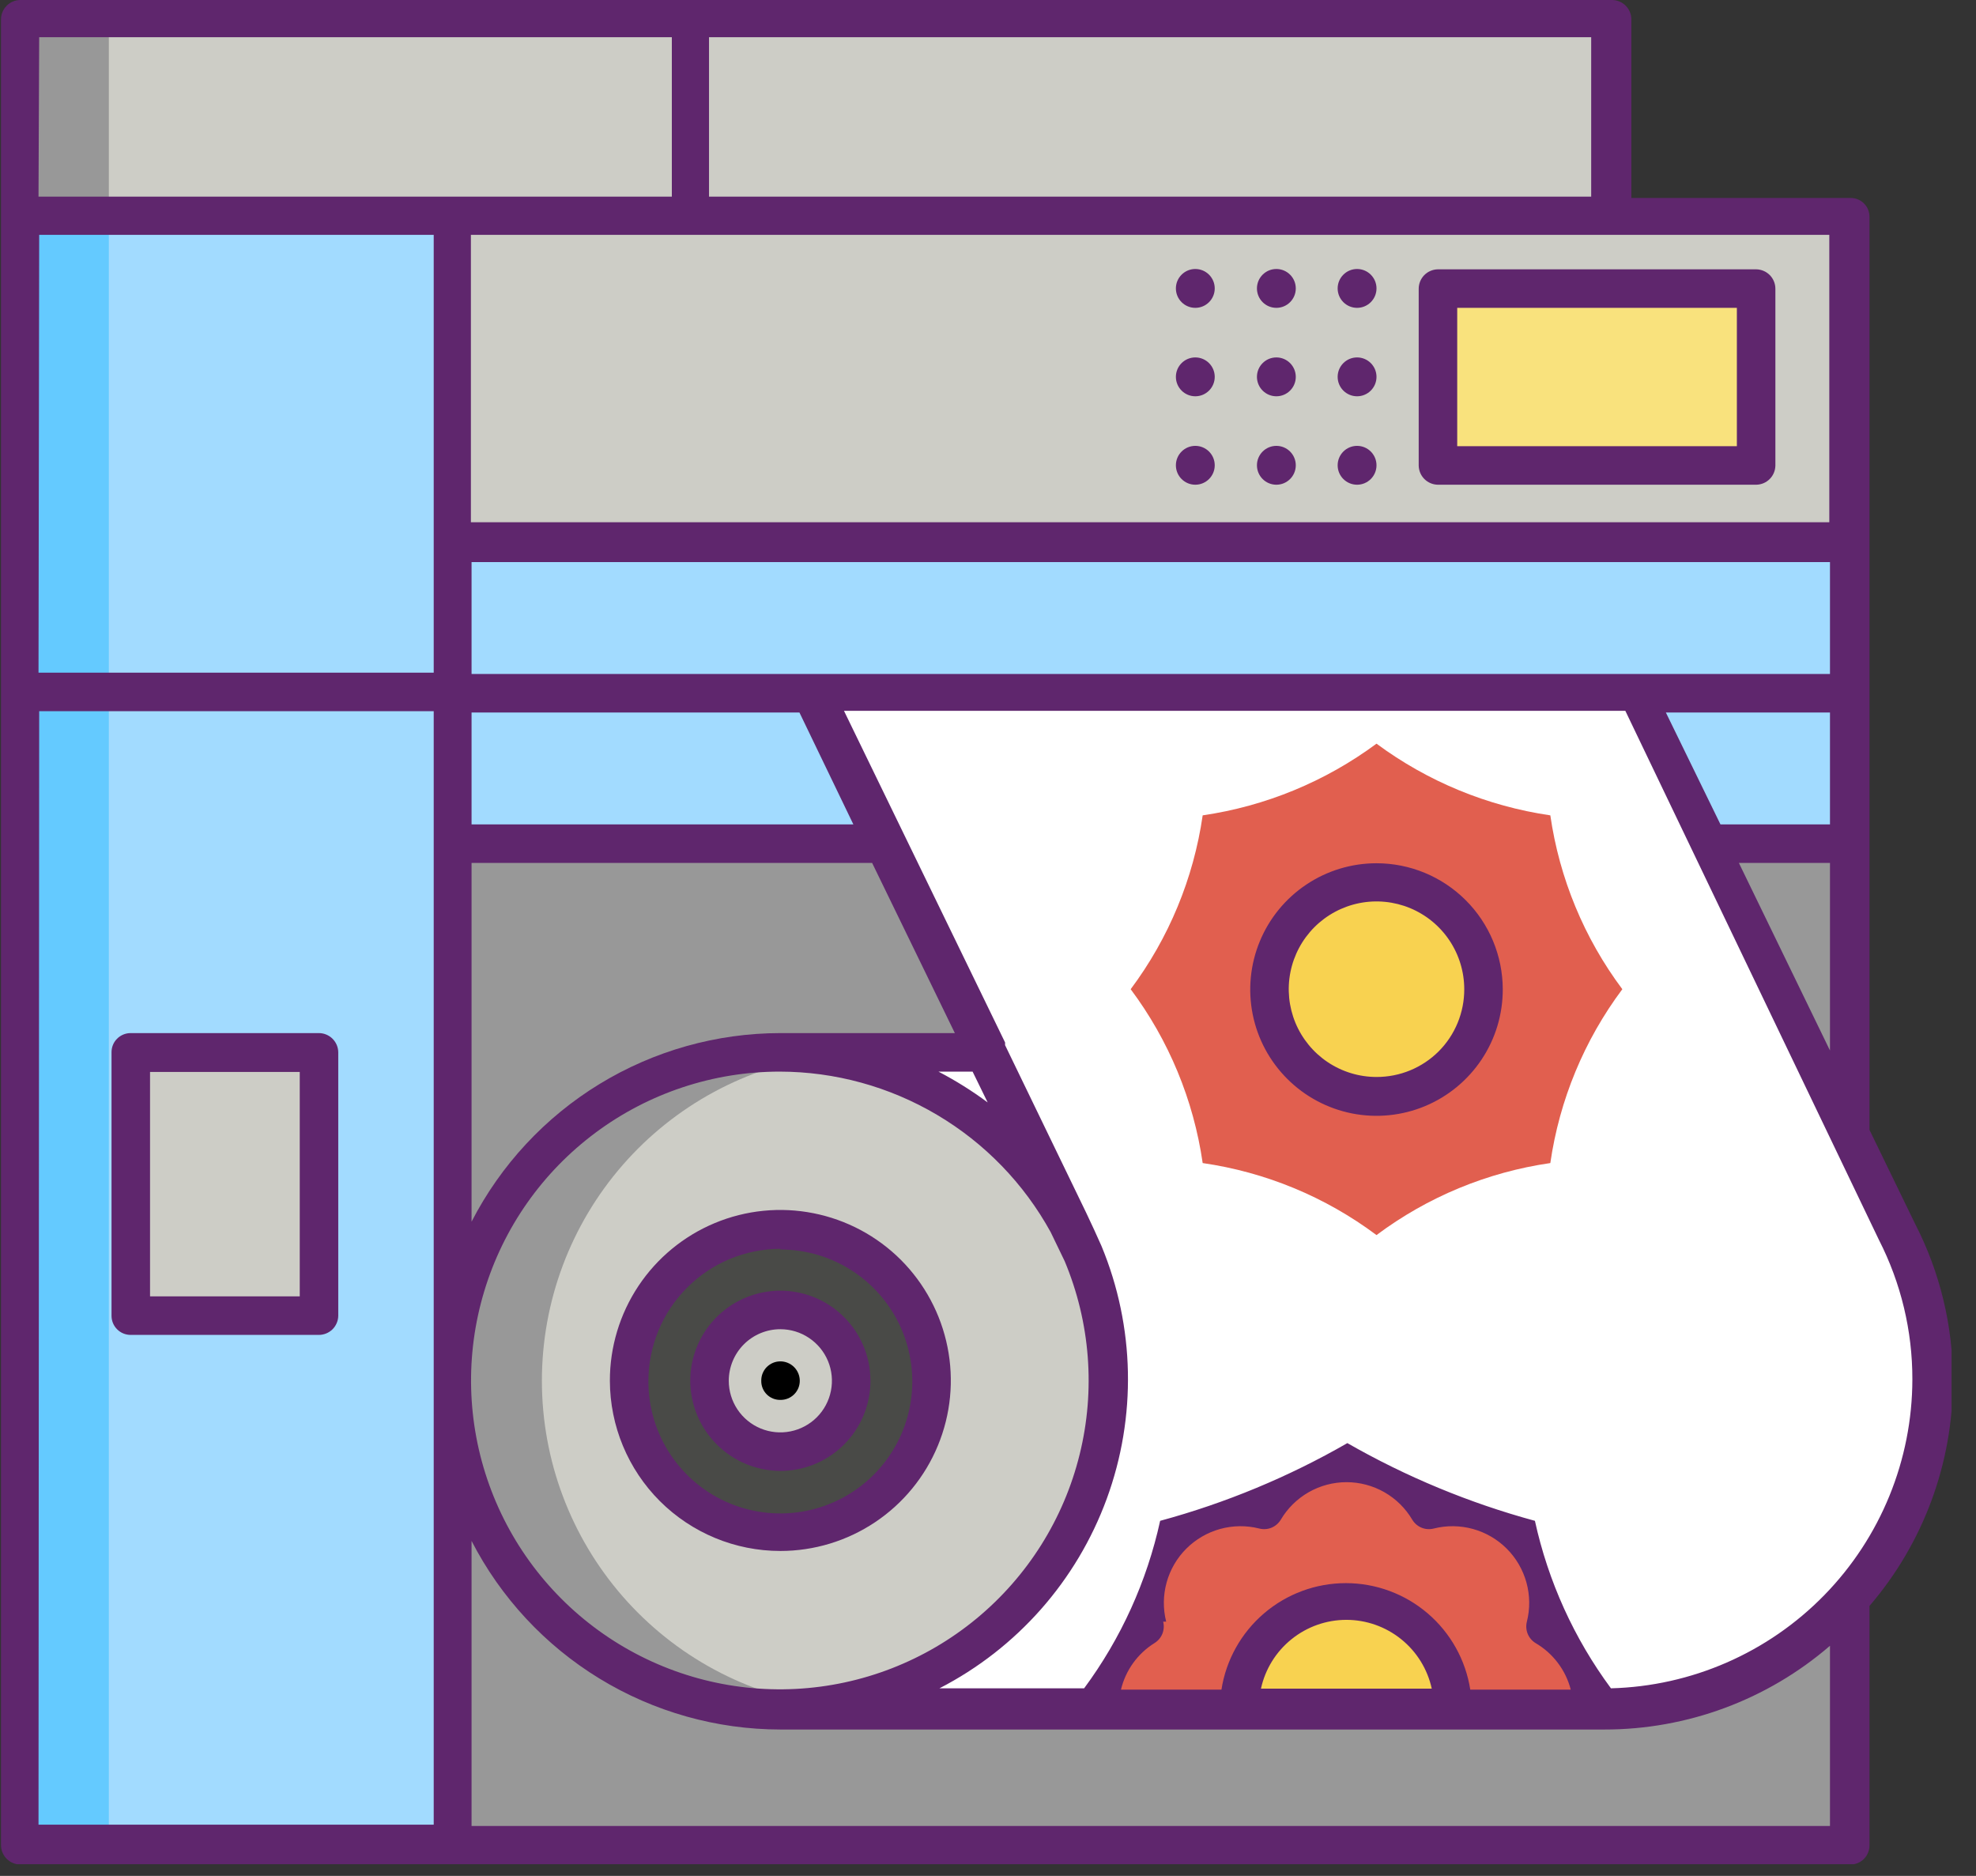 <svg xmlns="http://www.w3.org/2000/svg" width="59" height="56" viewBox="0 0 59 56" fill="none"><rect x="0" y="0" width="59" height="56" fill="#333333" stroke="none"/><g clip-path="url(#clip0_859_189)"><path d="M13.5 20.69H55.25V55.08H13.53L13.5 20.69Z" fill="#989898"></path><path d="M13.5 20.69H55.25V25.18H13.53L13.5 20.69Z" fill="#A2DBFF"></path><path d="M56.64 36.78L48.83 20.69H24.25L29.45 31.42H23.32V51H47.92C49.595 50.998 51.242 50.567 52.703 49.748C54.164 48.929 55.392 47.749 56.268 46.322C57.144 44.894 57.64 43.266 57.709 41.592C57.778 39.918 57.416 38.255 56.66 36.76L56.64 36.78Z" fill="white"></path><path d="M23.3 51.01C28.712 51.01 33.1 46.622 33.1 41.21C33.1 35.798 28.712 31.41 23.3 31.41C17.888 31.41 13.5 35.798 13.5 41.21C13.5 46.622 17.888 51.01 23.3 51.01Z" fill="#CDCDC6"></path><path d="M16.18 41.22C16.18 38.853 17.036 36.565 18.591 34.78C20.146 32.995 22.295 31.834 24.64 31.51C23.246 31.304 21.824 31.401 20.471 31.795C19.117 32.188 17.865 32.868 16.798 33.789C15.731 34.71 14.875 35.85 14.289 37.132C13.702 38.413 13.399 39.806 13.399 41.215C13.399 42.624 13.702 44.017 14.289 45.298C14.875 46.58 15.731 47.72 16.798 48.641C17.865 49.562 19.117 50.242 20.471 50.635C21.824 51.029 23.246 51.126 24.64 50.92C22.296 50.599 20.147 49.439 18.592 47.656C17.037 45.872 16.18 43.586 16.18 41.22Z" fill="#989898"></path><path d="M23.3 45.72C25.791 45.72 27.81 43.701 27.81 41.21C27.81 38.719 25.791 36.7 23.3 36.7C20.809 36.7 18.79 38.719 18.79 41.21C18.79 43.701 20.809 45.72 23.3 45.72Z" fill="#494A47"></path><path d="M23.3 43.32C24.465 43.32 25.41 42.375 25.41 41.21C25.41 40.045 24.465 39.1 23.3 39.1C22.135 39.1 21.19 40.045 21.19 41.21C21.19 42.375 22.135 43.32 23.3 43.32Z" fill="#CDCDC6"></path><path d="M13.5 16.21H55.25V20.69H13.53L13.5 16.21Z" fill="#A2DBFF"></path><path d="M13.5 6.48H55.25V16.21H13.53L13.5 6.48Z" fill="#CDCDC6"></path><path d="M20.62 0.58H48.1V6.48H20.62V0.58Z" fill="#CDCDC6"></path><path d="M0.58 0.58H20.58V6.48H0.58V0.58Z" fill="#CDCDC6"></path><path d="M0.58 0.58H3.25V6.48H0.57L0.58 0.58Z" fill="#989898"></path><path d="M0.58 6.48H13.5V20.69H0.58V6.48Z" fill="#A2DBFF"></path><path d="M0.58 6.48H3.25V20.69H0.57L0.58 6.48Z" fill="#64CAFF"></path><path d="M0.58 20.69H13.5V55.08H0.58V20.69Z" fill="#A2DBFF"></path><path d="M0.58 20.69H3.25V55.08H0.57L0.58 20.69Z" fill="#64CAFF"></path><path d="M3.9 31.42H9.52V39.28H3.9V31.42Z" fill="#CDCDC6"></path><path d="M42.93 8.62H52.44V13.9H42.93V8.62Z" fill="#F9E27D"></path><path d="M48.44 29.53C47.301 28.007 46.562 26.222 46.29 24.34C44.41 24.066 42.627 23.33 41.1 22.2C39.573 23.33 37.79 24.066 35.91 24.34C35.638 26.222 34.899 28.007 33.76 29.53C34.899 31.053 35.638 32.838 35.91 34.72C37.792 34.992 39.577 35.731 41.1 36.87C42.623 35.731 44.408 34.992 46.29 34.72C46.562 32.838 47.301 31.053 48.44 29.53Z" fill="#E15F4F"></path><path d="M41.1 32.72C42.862 32.72 44.29 31.292 44.29 29.53C44.29 27.768 42.862 26.34 41.1 26.34C39.338 26.34 37.91 27.768 37.91 29.53C37.91 31.292 39.338 32.72 41.1 32.72Z" fill="#F8D250"></path><path d="M32.89 51H47.56C46.434 49.473 45.697 47.695 45.41 45.82C43.532 45.531 41.752 44.794 40.22 43.67C38.693 44.796 36.915 45.533 35.04 45.82C34.754 47.695 34.016 49.473 32.89 51Z" fill="#E15F4F"></path><path d="M37.04 51H43.41C43.364 50.186 43.009 49.421 42.417 48.861C41.824 48.301 41.04 47.989 40.225 47.989C39.41 47.989 38.626 48.301 38.033 48.861C37.441 49.421 37.086 50.186 37.04 51Z" fill="#F8D250"></path><path d="M0.58 55.66H55.25C55.326 55.66 55.401 55.645 55.471 55.616C55.54 55.586 55.604 55.544 55.657 55.489C55.71 55.435 55.752 55.371 55.779 55.301C55.808 55.231 55.821 55.156 55.82 55.08V47.94C57.427 46.07 58.31 43.686 58.31 41.22C58.315 39.589 57.927 37.98 57.18 36.53L55.82 33.73V6.48C55.821 6.405 55.808 6.33 55.779 6.26C55.751 6.19 55.709 6.127 55.656 6.074C55.603 6.021 55.539 5.979 55.47 5.951C55.4 5.922 55.325 5.909 55.25 5.91H48.71V0.58C48.71 0.426 48.649 0.279 48.54 0.17C48.431 0.061 48.284 0 48.13 0H0.61C0.456 0 0.309 0.061 0.2 0.17C0.091 0.279 0.03 0.426 0.03 0.58V55.08C0.03 55.234 0.091 55.381 0.2 55.49C0.309 55.599 0.456 55.66 0.61 55.66H0.58ZM54.64 54.51H14.08V46C14.952 47.694 16.274 49.116 17.9 50.109C19.526 51.102 21.395 51.628 23.3 51.63H47.9C50.374 51.633 52.767 50.746 54.64 49.13V54.51ZM51.37 24.61L49.74 21.27H54.64V24.61H51.37ZM54.64 25.76V31.36L51.92 25.76H54.64ZM14.08 20.12V16.78H54.64V20.12H14.08ZM23.87 21.27L25.48 24.61H14.08V21.27H23.87ZM26.04 25.76L28.51 30.84H23.3C21.395 30.842 19.526 31.368 17.9 32.361C16.274 33.354 14.952 34.776 14.08 36.47V25.76H26.04ZM29.04 31.99L29.49 32.91C29.025 32.565 28.534 32.258 28.02 31.99H29.04ZM23.28 31.99C24.933 31.992 26.556 32.438 27.979 33.281C29.402 34.123 30.573 35.331 31.37 36.78L31.79 37.65C32.554 39.476 32.711 41.499 32.236 43.42C31.762 45.342 30.681 47.06 29.155 48.32C27.629 49.58 25.737 50.316 23.761 50.418C21.784 50.52 19.827 49.983 18.179 48.887C16.531 47.791 15.279 46.194 14.609 44.331C13.939 42.469 13.886 40.44 14.459 38.545C15.03 36.651 16.197 34.99 17.786 33.81C19.374 32.629 21.301 31.991 23.28 31.99ZM34.82 48.41C34.723 48.026 34.728 47.623 34.833 47.241C34.938 46.859 35.141 46.511 35.421 46.231C35.702 45.951 36.049 45.749 36.431 45.643C36.813 45.538 37.216 45.533 37.6 45.63C37.72 45.661 37.848 45.653 37.963 45.606C38.078 45.559 38.175 45.476 38.24 45.37C38.441 45.028 38.729 44.744 39.073 44.547C39.418 44.35 39.808 44.246 40.205 44.246C40.602 44.246 40.992 44.35 41.337 44.547C41.681 44.744 41.969 45.028 42.17 45.37C42.235 45.476 42.332 45.559 42.447 45.606C42.562 45.653 42.69 45.661 42.81 45.63C43.194 45.533 43.597 45.538 43.979 45.643C44.361 45.749 44.709 45.951 44.989 46.231C45.269 46.511 45.471 46.859 45.577 47.241C45.682 47.623 45.687 48.026 45.59 48.41C45.559 48.53 45.568 48.658 45.614 48.773C45.661 48.888 45.744 48.985 45.85 49.05C46.108 49.201 46.334 49.401 46.514 49.64C46.694 49.878 46.826 50.15 46.9 50.44H43.9C43.762 49.554 43.311 48.747 42.63 48.164C41.949 47.581 41.082 47.26 40.185 47.26C39.288 47.26 38.421 47.581 37.74 48.164C37.059 48.747 36.608 49.554 36.47 50.44H33.47C33.608 49.863 33.967 49.364 34.47 49.05C34.576 48.985 34.659 48.888 34.706 48.773C34.752 48.658 34.761 48.53 34.73 48.41H34.82ZM42.75 50.41H37.65C37.777 49.828 38.099 49.307 38.563 48.934C39.027 48.56 39.604 48.356 40.2 48.356C40.795 48.356 41.373 48.56 41.837 48.934C42.301 49.307 42.623 49.828 42.75 50.41ZM56.1 37.01C56.76 38.301 57.103 39.73 57.1 41.18C57.096 43.586 56.153 45.896 54.472 47.617C52.791 49.339 50.505 50.337 48.1 50.4C46.999 48.912 46.226 47.208 45.83 45.4C43.872 44.868 41.99 44.088 40.23 43.08C38.474 44.09 36.595 44.87 34.64 45.4C34.244 47.208 33.471 48.912 32.37 50.4H28.05C30.366 49.208 32.148 47.189 33.045 44.744C33.942 42.299 33.886 39.606 32.89 37.2C32.75 36.88 32.6 36.56 32.43 36.2L30.01 31.2V31.12L25.2 21.22H48.53L56.1 37.01ZM54.62 7.01V15.59H14.06V7.01H54.62ZM21.17 1.11H47.51V5.87H21.17V1.11ZM1.17 1.11H20.06V5.87H1.15L1.17 1.11ZM1.17 7.01H12.95V20.08H1.15L1.17 7.01ZM1.17 21.23H12.95V54.47H1.15L1.17 21.23Z" fill="#5F266D"></path><path d="M23.3 46.3C24.307 46.3 25.292 46.001 26.129 45.441C26.966 44.882 27.619 44.086 28.003 43.156C28.389 42.225 28.489 41.201 28.291 40.213C28.094 39.226 27.608 38.319 26.896 37.607C26.183 36.896 25.275 36.412 24.287 36.217C23.299 36.021 22.275 36.123 21.345 36.51C20.415 36.897 19.621 37.551 19.063 38.389C18.505 39.228 18.208 40.213 18.21 41.22C18.213 42.568 18.75 43.86 19.704 44.813C20.659 45.765 21.952 46.3 23.3 46.3ZM23.3 37.3C24.079 37.3 24.841 37.531 25.489 37.964C26.137 38.397 26.642 39.012 26.94 39.732C27.238 40.452 27.316 41.244 27.164 42.009C27.012 42.773 26.637 43.475 26.086 44.026C25.535 44.577 24.833 44.952 24.069 45.104C23.304 45.256 22.512 45.178 21.792 44.88C21.072 44.582 20.457 44.077 20.024 43.429C19.591 42.781 19.36 42.019 19.36 41.24C19.359 40.721 19.46 40.207 19.657 39.728C19.854 39.248 20.144 38.812 20.51 38.444C20.876 38.076 21.311 37.784 21.789 37.584C22.268 37.385 22.781 37.281 23.3 37.28V37.3Z" fill="#5F266D"></path><path d="M23.3 43.91C23.832 43.91 24.352 43.752 24.794 43.457C25.237 43.161 25.582 42.741 25.785 42.249C25.989 41.758 26.042 41.217 25.938 40.695C25.835 40.173 25.578 39.694 25.202 39.318C24.826 38.942 24.347 38.685 23.825 38.582C23.303 38.478 22.762 38.531 22.271 38.735C21.779 38.938 21.359 39.283 21.063 39.725C20.768 40.168 20.61 40.688 20.61 41.22C20.613 41.933 20.897 42.615 21.401 43.119C21.905 43.623 22.587 43.907 23.3 43.91ZM23.3 39.68C23.605 39.68 23.902 39.77 24.155 39.94C24.409 40.109 24.606 40.349 24.723 40.631C24.839 40.912 24.87 41.222 24.81 41.52C24.751 41.819 24.604 42.094 24.389 42.309C24.174 42.524 23.899 42.671 23.601 42.73C23.302 42.79 22.992 42.759 22.711 42.643C22.429 42.526 22.189 42.329 22.02 42.076C21.85 41.822 21.76 41.525 21.76 41.22C21.76 40.812 21.922 40.42 22.211 40.131C22.5 39.842 22.892 39.68 23.3 39.68Z" fill="#5F266D"></path><path d="M23.3 41.79C23.376 41.791 23.451 41.778 23.521 41.749C23.591 41.721 23.655 41.68 23.709 41.627C23.763 41.574 23.806 41.51 23.836 41.441C23.865 41.371 23.88 41.296 23.88 41.22C23.88 41.066 23.819 40.919 23.71 40.81C23.601 40.701 23.454 40.64 23.3 40.64C23.224 40.64 23.149 40.655 23.08 40.684C23.01 40.714 22.947 40.757 22.893 40.81C22.84 40.864 22.799 40.928 22.77 40.999C22.742 41.069 22.729 41.144 22.73 41.22C22.729 41.295 22.742 41.37 22.771 41.44C22.799 41.51 22.841 41.573 22.894 41.626C22.947 41.679 23.011 41.721 23.08 41.749C23.15 41.778 23.225 41.791 23.3 41.79Z" fill="black"></path><path d="M9.52 30.84H3.9C3.824 30.84 3.749 30.855 3.68 30.884C3.61 30.914 3.546 30.956 3.493 31.011C3.44 31.064 3.398 31.128 3.37 31.199C3.342 31.269 3.329 31.344 3.33 31.42V39.28C3.33 39.431 3.39 39.576 3.497 39.683C3.604 39.79 3.749 39.85 3.9 39.85H9.52C9.672 39.85 9.818 39.79 9.927 39.684C10.035 39.577 10.097 39.432 10.1 39.28V31.42C10.1 31.266 10.039 31.119 9.93 31.01C9.821 30.901 9.674 30.84 9.52 30.84ZM8.95 38.7H4.48V32H8.95V38.71V38.7Z" fill="#5F266D"></path><path d="M42.93 14.47H52.44C52.59 14.467 52.734 14.407 52.84 14.3C52.947 14.194 53.007 14.05 53.01 13.9V8.62C53.01 8.468 52.95 8.322 52.844 8.213C52.737 8.105 52.592 8.043 52.44 8.04H42.93C42.778 8.043 42.633 8.105 42.526 8.213C42.42 8.322 42.36 8.468 42.36 8.62V13.9C42.363 14.05 42.423 14.194 42.53 14.3C42.636 14.407 42.78 14.467 42.93 14.47ZM43.51 9.19H51.86V13.32H43.51V9.19Z" fill="#5F266D"></path><path d="M40.52 11.83C40.84 11.83 41.1 11.57 41.1 11.25C41.1 10.93 40.84 10.67 40.52 10.67C40.2 10.67 39.94 10.93 39.94 11.25C39.94 11.57 40.2 11.83 40.52 11.83Z" fill="#5F266D"></path><path d="M38.11 11.83C38.43 11.83 38.69 11.57 38.69 11.25C38.69 10.93 38.43 10.67 38.11 10.67C37.79 10.67 37.53 10.93 37.53 11.25C37.53 11.57 37.79 11.83 38.11 11.83Z" fill="#5F266D"></path><path d="M35.69 11.83C36.01 11.83 36.27 11.57 36.27 11.25C36.27 10.93 36.01 10.67 35.69 10.67C35.37 10.67 35.11 10.93 35.11 11.25C35.11 11.57 35.37 11.83 35.69 11.83Z" fill="#5F266D"></path><path d="M40.52 9.19C40.84 9.19 41.1 8.93 41.1 8.61C41.1 8.29 40.84 8.03 40.52 8.03C40.2 8.03 39.94 8.29 39.94 8.61C39.94 8.93 40.2 9.19 40.52 9.19Z" fill="#5F266D"></path><path d="M38.11 9.19C38.43 9.19 38.69 8.93 38.69 8.61C38.69 8.29 38.43 8.03 38.11 8.03C37.79 8.03 37.53 8.29 37.53 8.61C37.53 8.93 37.79 9.19 38.11 9.19Z" fill="#5F266D"></path><path d="M35.69 9.19C36.01 9.19 36.27 8.93 36.27 8.61C36.27 8.29 36.01 8.03 35.69 8.03C35.37 8.03 35.11 8.29 35.11 8.61C35.11 8.93 35.37 9.19 35.69 9.19Z" fill="#5F266D"></path><path d="M40.52 14.47C40.84 14.47 41.1 14.21 41.1 13.89C41.1 13.57 40.84 13.31 40.52 13.31C40.2 13.31 39.94 13.57 39.94 13.89C39.94 14.21 40.2 14.47 40.52 14.47Z" fill="#5F266D"></path><path d="M38.11 14.47C38.43 14.47 38.69 14.21 38.69 13.89C38.69 13.57 38.43 13.31 38.11 13.31C37.79 13.31 37.53 13.57 37.53 13.89C37.53 14.21 37.79 14.47 38.11 14.47Z" fill="#5F266D"></path><path d="M35.69 14.47C36.01 14.47 36.27 14.21 36.27 13.89C36.27 13.57 36.01 13.31 35.69 13.31C35.37 13.31 35.11 13.57 35.11 13.89C35.11 14.21 35.37 14.47 35.69 14.47Z" fill="#5F266D"></path><path d="M41.1 25.77C40.354 25.77 39.625 25.991 39.005 26.406C38.384 26.821 37.901 27.41 37.616 28.1C37.331 28.789 37.257 29.548 37.403 30.279C37.549 31.011 37.91 31.683 38.438 32.209C38.966 32.736 39.639 33.094 40.371 33.239C41.102 33.383 41.861 33.307 42.55 33.02C43.238 32.733 43.826 32.248 44.239 31.627C44.653 31.006 44.872 30.276 44.87 29.53C44.867 28.532 44.469 27.576 43.762 26.871C43.055 26.166 42.098 25.77 41.1 25.77ZM41.1 32.15C40.582 32.15 40.075 31.996 39.644 31.708C39.214 31.421 38.878 31.011 38.679 30.533C38.481 30.054 38.429 29.527 38.53 29.019C38.631 28.511 38.881 28.044 39.247 27.677C39.614 27.311 40.081 27.061 40.589 26.96C41.097 26.859 41.624 26.911 42.103 27.109C42.581 27.308 42.99 27.643 43.278 28.074C43.566 28.505 43.72 29.012 43.72 29.53C43.721 29.875 43.654 30.216 43.523 30.534C43.392 30.853 43.199 31.142 42.956 31.386C42.712 31.629 42.423 31.822 42.104 31.953C41.786 32.084 41.444 32.151 41.1 32.15Z" fill="#5F266D"></path></g><defs><clipPath id="clip0_859_189"><rect width="58.27" height="55.65" fill="white"></rect></clipPath></defs></svg>